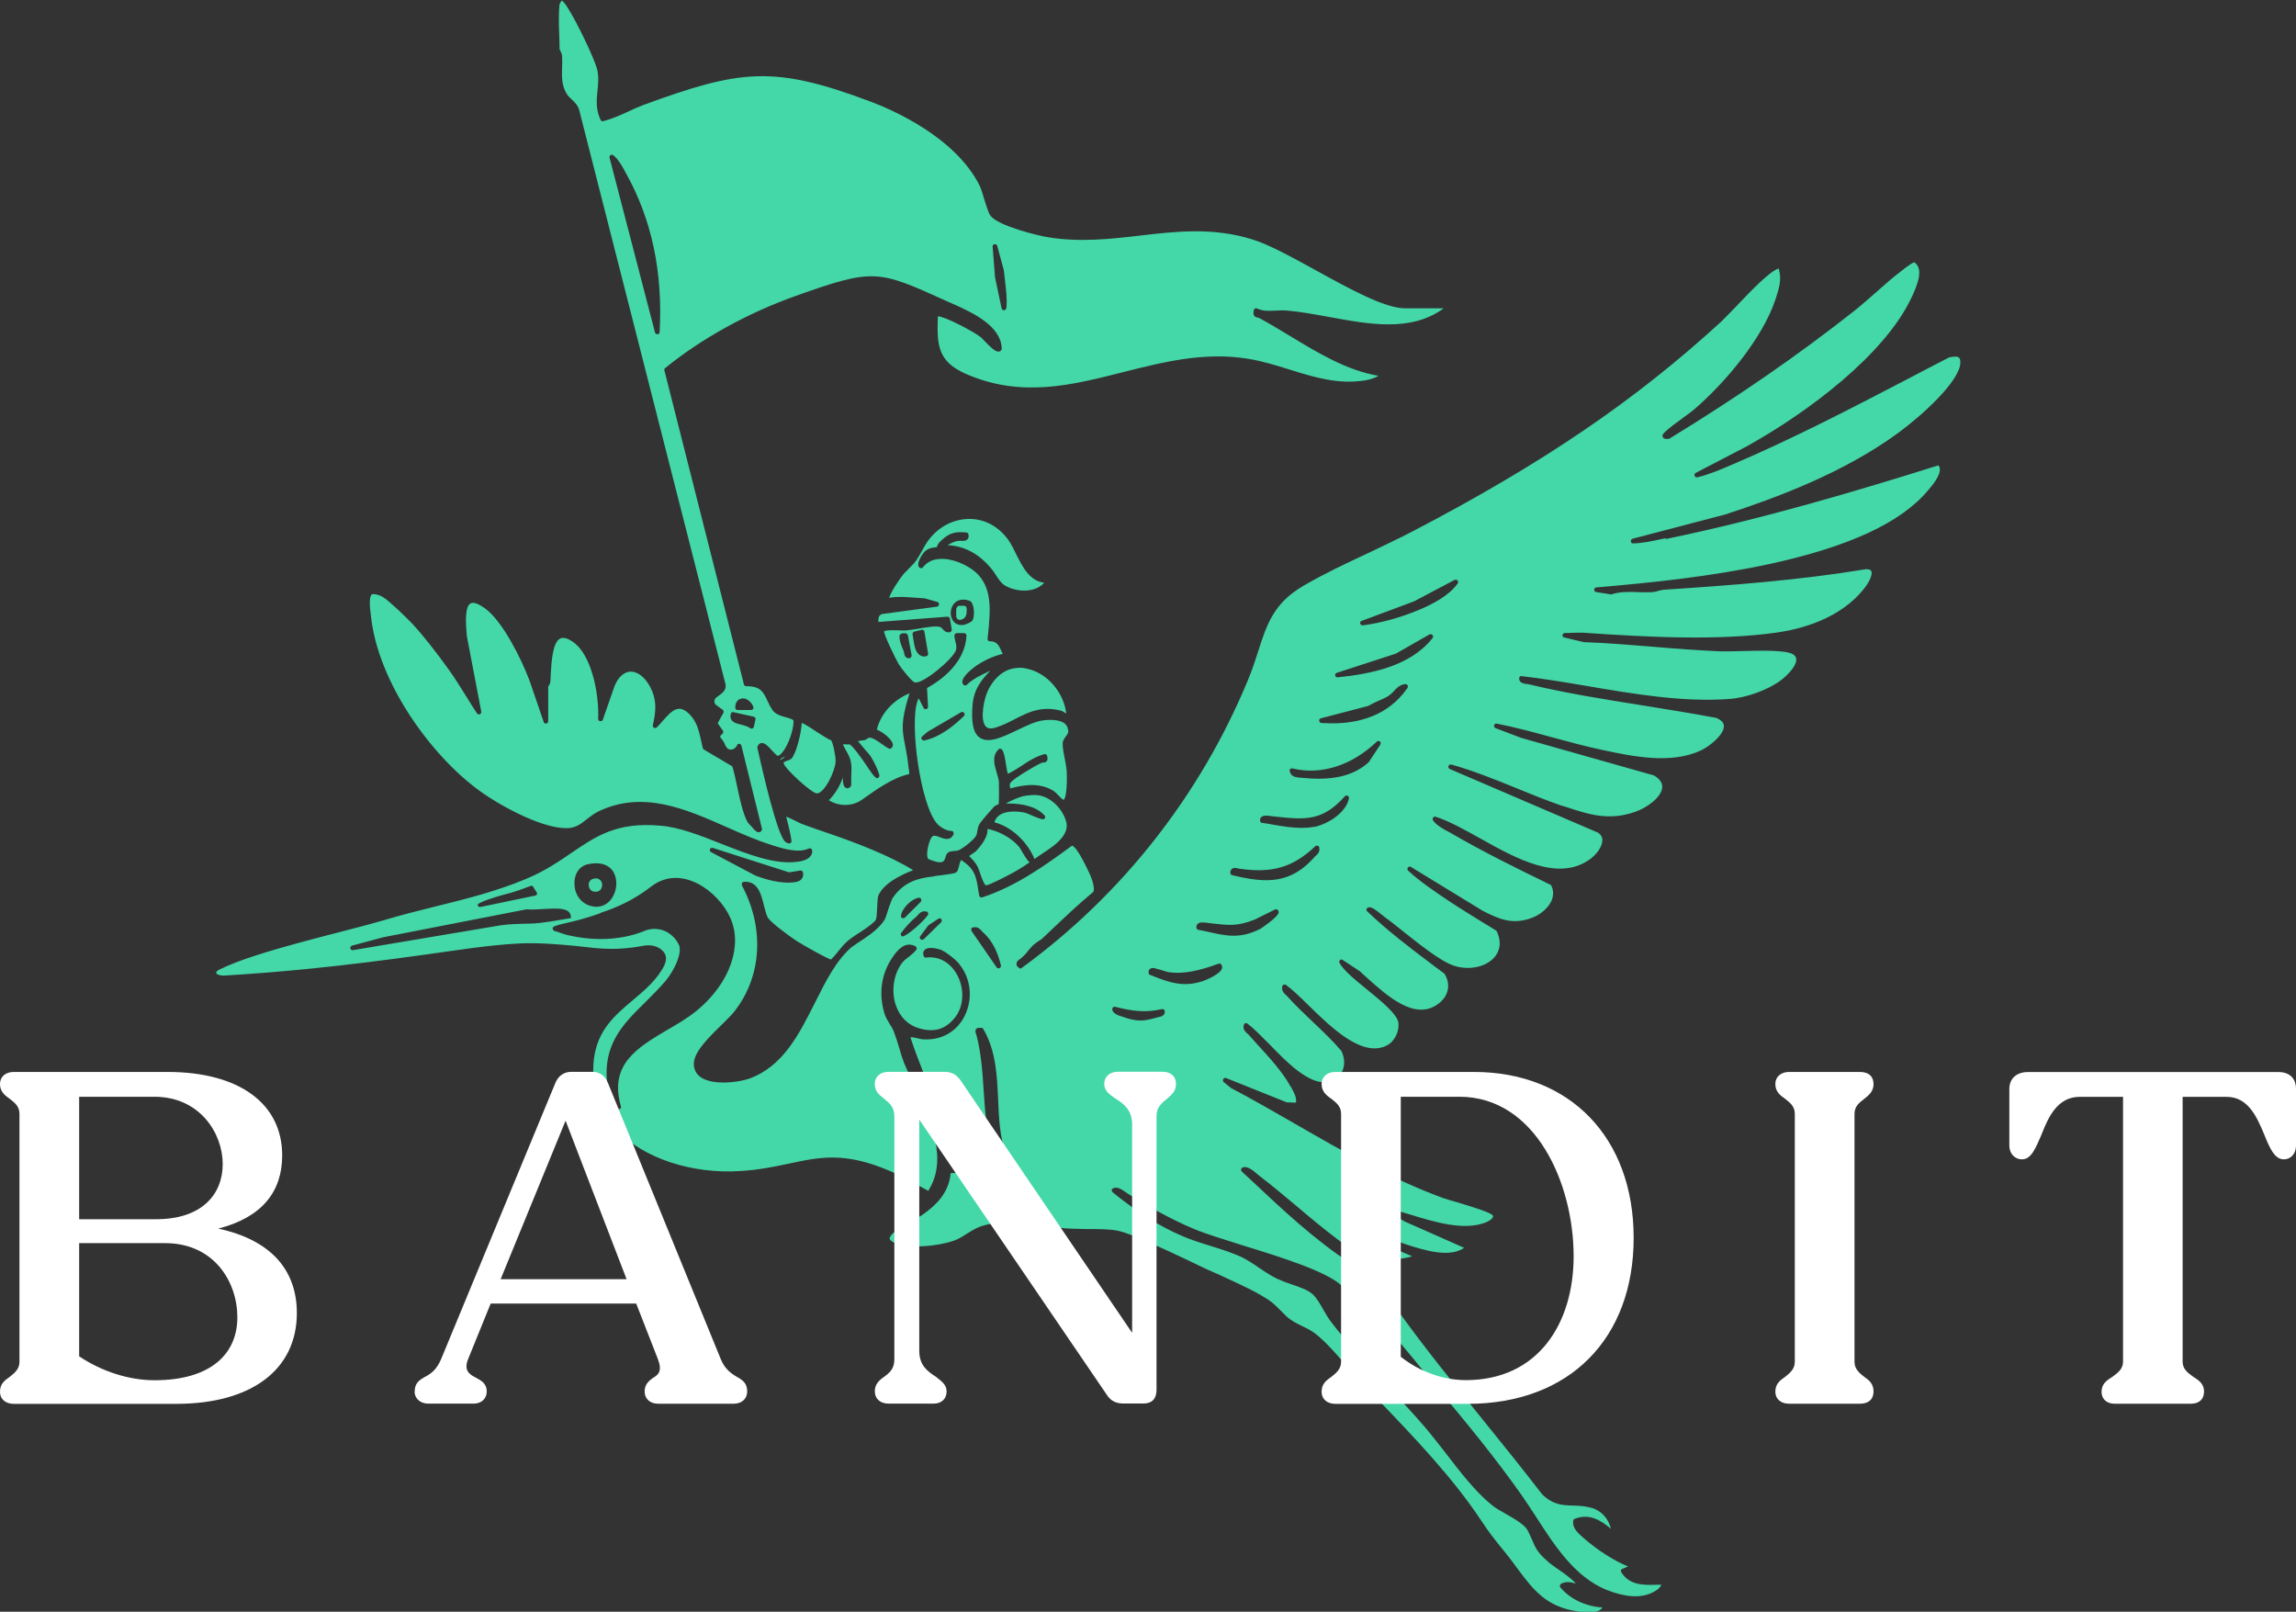 <?xml version="1.0" encoding="utf-8"?>
<svg xmlns="http://www.w3.org/2000/svg" fill="none" height="100%" overflow="visible" preserveAspectRatio="none" style="display: block;" viewBox="0 0 265 186" width="100%">
<rect x="0" y="0" width="265" height="186" fill="#333333" stroke="none"/>
<g clip-path="url(#clip0_0_255)" id="Layer_1">
<g id="Group">
<path d="M192.276 62.105L191.696 62.231C190.661 62.446 189.576 62.685 188.503 62.71C188.352 62.735 188.238 62.622 188.226 62.471C188.226 62.345 188.289 62.206 188.44 62.168L199.129 59.369C205.085 57.428 212.757 54.578 219.029 50.002C221.818 47.972 226.234 43.963 226.26 41.845C226.26 41.542 226.222 41.353 226.083 41.265C225.894 41.088 225.452 41.151 224.985 41.239C223.345 42.084 221.679 42.941 220.038 43.811C213.565 47.178 206.889 50.645 200.062 53.557L199.911 53.62C198.662 54.162 197.236 54.767 195.898 55.083C195.772 55.12 195.633 55.045 195.595 54.906C195.532 54.78 195.595 54.641 195.709 54.578L201.665 51.477C208.744 47.531 217.451 40.975 220.581 34.431C221.376 32.767 222.032 31.002 220.947 30.271C220.821 30.296 220.455 30.46 219.344 31.355L219.231 31.443C218.322 32.137 217.439 32.931 216.581 33.688C215.735 34.419 214.877 35.2 213.994 35.894C207.52 41 200.542 45.816 192.705 50.607C192.668 50.632 192.617 50.632 192.579 50.645C192.365 50.67 192.024 50.683 191.91 50.43C191.797 50.191 192.037 49.977 192.239 49.787C192.794 49.27 193.488 48.779 194.144 48.3C194.775 47.846 195.393 47.392 195.936 46.9C199.154 44.051 203.406 39.096 204.921 34.557C205.312 33.347 205.653 32.313 205.337 31.153C205.312 31.09 205.312 31.027 205.312 30.964C205.287 30.964 205.287 30.989 205.274 30.989C204.265 31.292 202.031 33.624 200.416 35.327C199.709 36.058 199.103 36.688 198.687 37.092C188.73 46.219 178.118 53.444 163.177 61.248C161.499 62.13 159.681 62.975 157.927 63.82C155.378 65.005 152.741 66.253 150.419 67.615C146.987 69.619 146.192 72.103 145.195 75.23C144.854 76.289 144.501 77.385 144.009 78.545C138.519 91.783 129.497 103.269 117.925 111.703C117.837 111.792 117.71 111.792 117.622 111.703C117.433 111.577 117.319 111.426 117.319 111.25C117.319 110.947 117.584 110.77 117.774 110.644C117.811 110.607 117.887 110.581 117.9 110.531C118.266 110.228 118.48 109.976 118.695 109.686C118.871 109.497 119.035 109.27 119.275 109.043C119.452 108.892 119.641 108.766 119.83 108.627C120.02 108.514 120.196 108.413 120.323 108.287L121.32 107.341C122.897 105.853 124.5 104.315 126.203 102.916C126.355 102.525 126.14 101.617 125.686 100.672C125.143 99.524 124.285 97.797 123.742 97.583C120.865 99.701 117.307 102.286 113.357 103.559C113.294 103.584 113.205 103.559 113.142 103.534C113.079 103.496 113.029 103.408 113.016 103.345C112.688 101.315 112.675 100.369 110.934 99.247C110.808 99.424 110.72 99.764 110.669 100.004C110.581 100.331 110.543 100.558 110.366 100.672C110.177 100.798 109.723 100.861 108.7 101C108.309 101.037 107.88 101.088 107.691 101.151C105.899 101.34 104.284 101.806 103.035 103.622C102.87 103.849 102.29 105.614 102.227 105.853C102.189 106.043 101.684 107.026 99.867 108.236C99.173 108.69 98.466 109.169 98.252 109.333C96.46 110.909 95.299 113.254 94.037 115.763C92.22 119.369 90.365 123.075 86.478 124.475C85.317 124.891 82.377 125.294 80.926 124.349C80.409 124.008 80.131 123.529 80.081 122.899C79.992 121.474 81.746 119.772 83.298 118.259C83.904 117.654 84.484 117.099 84.813 116.658C87.942 112.624 88.245 107.076 85.633 102.185C85.595 102.096 85.595 102.008 85.633 101.92C85.671 101.832 85.746 101.794 85.822 101.769C87.463 101.617 87.854 103.193 88.169 104.492C88.296 105.009 88.434 105.5 88.598 105.853C88.876 106.396 90.971 107.946 91.942 108.589C92.649 109.043 95.387 110.594 95.917 110.733C96.195 110.455 96.46 110.153 96.712 109.825C97.04 109.409 97.381 109.005 97.81 108.615C98.075 108.375 98.441 108.135 98.845 107.858C99.388 107.518 100.763 106.635 101.079 106.156C101.268 105.879 101.217 103.773 101.369 103.37C102.101 101.579 105.218 100.508 105.394 100.42C102.605 98.692 98.782 97.255 95.716 96.196C94.744 95.868 93.747 95.528 92.763 95.162C92.397 95.036 92.005 94.834 91.639 94.645C91.311 94.494 91.009 94.343 90.731 94.229C90.756 94.254 90.756 94.292 90.769 94.317L90.807 94.507C91.021 95.326 91.236 96.171 91.349 97.028C91.374 97.116 91.324 97.205 91.286 97.243C91.223 97.305 91.16 97.356 91.072 97.331C90.617 97.293 90.428 96.902 90.289 96.637C89.166 94.431 87.501 86.627 87.412 86.287C87.412 86.249 87.412 86.173 87.437 86.135C87.551 85.858 87.715 85.795 87.854 85.744C88.283 85.707 88.649 86.11 89.091 86.602C89.305 86.816 89.633 87.182 89.759 87.232C89.911 87.207 90.1 87.081 90.302 86.816C91.034 85.971 91.665 83.967 91.576 83.147C91.551 83.021 91.059 82.87 90.718 82.781C90.113 82.605 89.419 82.416 89.116 81.874C88.876 81.533 88.725 81.168 88.573 80.865C88.094 79.857 87.791 79.188 86.15 79.188H86.125C85.999 79.188 85.885 79.1 85.86 78.974L76.686 42.752C76.648 42.639 76.686 42.538 76.774 42.475C80.964 39.071 86.34 36.096 91.904 34.129C100.864 30.939 101.344 31.153 109.281 34.759L110.366 35.238C112.196 36.083 115.59 37.608 115.616 40.269C115.616 40.332 115.59 40.395 115.527 40.445C115.464 40.533 115.351 40.571 115.25 40.571H115.225C114.859 40.571 114.404 40.155 113.559 39.273C113.382 39.096 113.256 38.945 113.193 38.907C112.373 38.264 109.066 36.512 108.271 36.512H108.246C108.12 39.853 108.246 41.693 111.414 43.118C117.824 45.942 123.591 44.48 129.699 42.929C134.292 41.769 139.024 40.584 144.034 41.403C145.7 41.668 147.277 42.16 148.804 42.639C151.719 43.547 154.482 44.404 157.612 43.887C158.066 43.824 158.71 43.61 159.101 43.37C155.429 42.74 152.123 40.735 148.905 38.781C147.744 38.088 146.558 37.356 145.359 36.713C145.296 36.675 145.233 36.675 145.144 36.65C144.715 36.562 144.602 36.322 144.715 35.793C144.74 35.705 144.778 35.642 144.867 35.604C144.93 35.566 145.018 35.566 145.106 35.604C145.75 35.932 146.507 35.881 147.29 35.843C147.706 35.818 148.135 35.806 148.564 35.843C150.091 35.969 151.694 36.272 153.385 36.575C158.054 37.432 162.861 38.34 166.635 35.579H162.193C159.82 35.579 155.807 33.36 151.895 31.204C149.107 29.678 146.482 28.228 144.602 27.648C140.021 26.199 135.705 26.703 131.516 27.195C128.146 27.585 124.651 27.976 121.004 27.384C119.843 27.207 115.212 26.085 114.316 24.887C114.076 24.56 113.887 23.879 113.622 23.072C113.445 22.429 113.231 21.761 113.041 21.37C110.19 15.734 102.807 12.608 100.612 11.775C89.254 7.489 85.481 8.018 74.251 12.116C73.645 12.355 73.039 12.608 72.459 12.898C71.55 13.314 70.629 13.717 69.632 13.982C69.506 14.02 69.367 13.957 69.329 13.856C68.749 12.671 68.85 11.549 68.963 10.452C69.051 9.607 69.115 8.838 68.925 8.018C68.597 6.72 66.578 2.585 65.77 1.311L65.707 1.198C65.556 0.933 65.064 0.164 64.862 0.076C64.774 0.101 64.597 0.403 64.584 0.53C64.458 1.462 64.496 2.862 64.546 4.072C64.572 4.652 64.584 5.22 64.584 5.686C64.584 5.686 64.593 5.699 64.609 5.724C64.698 5.9 64.849 6.178 64.874 6.48C64.9 6.959 64.9 7.413 64.874 7.842C64.849 8.876 64.811 9.847 65.392 10.792C65.518 11.032 65.733 11.246 65.972 11.46C66.338 11.801 66.767 12.217 66.881 12.822L83.74 78.974C83.854 79.642 83.374 79.97 83.008 80.247C82.529 80.575 82.301 80.764 82.554 81.281L83.412 81.912C83.525 82 83.563 82.151 83.5 82.252L82.831 83.462L83.437 84.32C83.5 84.433 83.5 84.584 83.399 84.66C83.033 84.988 83.071 85.026 83.311 85.303C83.424 85.429 83.551 85.606 83.639 85.845C83.753 86.148 83.967 86.513 84.346 86.513C84.674 86.513 84.989 86.249 85.052 86.022C85.09 85.896 85.204 85.833 85.33 85.833C85.444 85.858 85.544 85.921 85.57 86.047L87.942 95.629C87.942 95.629 87.967 95.717 87.942 95.755C87.879 95.969 87.728 96.019 87.665 96.032C87.4 96.095 87.122 95.843 86.87 95.54L86.832 95.477L86.68 95.326C86.504 95.15 86.34 94.986 86.188 94.696C85.696 93.662 85.368 92.149 85.065 90.686C84.888 89.867 84.724 89.085 84.522 88.442L81.241 86.501C81.178 86.463 81.128 86.387 81.115 86.324C81.027 85.996 80.964 85.681 80.901 85.379C80.636 84.231 80.421 83.248 79.513 82.353C79.084 81.962 78.718 81.773 78.352 81.798C77.708 81.823 77.115 82.492 76.497 83.185C76.282 83.45 76.042 83.702 75.803 83.941C75.714 84.03 75.588 84.055 75.5 83.979C75.386 83.941 75.323 83.803 75.348 83.702C75.74 82 75.803 80.752 75.071 79.327C74.44 78.117 73.556 77.448 72.673 77.512C71.853 77.6 71.146 78.369 70.768 79.642L69.581 83.046C69.544 83.172 69.405 83.261 69.253 83.223C69.127 83.198 69.039 83.097 69.039 82.945C69.165 80.247 68.332 75.545 66.099 74.057C65.493 73.641 65.001 73.515 64.647 73.692C63.764 74.145 63.651 76.453 63.562 77.814C63.562 78.142 63.537 78.419 63.524 78.659C63.499 78.873 63.373 79.075 63.31 79.201C63.285 79.201 63.285 79.226 63.272 79.226V83.235C63.272 83.362 63.184 83.475 63.057 83.5C62.931 83.525 62.792 83.462 62.755 83.324L61.114 78.533C60.168 76.011 58.01 71.7 56.003 70.224C55.221 69.67 54.641 69.443 54.3 69.644C53.631 70.01 53.757 71.977 53.871 73.288V73.351L55.549 82.126C55.574 82.252 55.486 82.391 55.372 82.428C55.246 82.466 55.107 82.428 55.044 82.315C54.59 81.647 54.186 80.953 53.745 80.26C53.139 79.314 52.533 78.293 51.864 77.373C50.35 75.242 48.709 73.162 47.46 71.851C46.703 71.069 44.873 69.304 44.205 68.913C43.839 68.674 43.321 68.522 42.968 68.573C42.539 68.699 42.703 70.275 42.779 70.792L42.804 71.006C43.599 78.81 49.845 87.27 55.322 91.241C57.934 93.145 63.007 95.83 65.745 95.553C66.566 95.465 67.146 95.011 67.752 94.519C68.143 94.217 68.534 93.914 69.001 93.674C74.162 91.153 79.121 93.347 83.904 95.465C85.696 96.259 87.374 96.99 89.065 97.52L89.242 97.583C90.542 97.974 92.157 98.465 93.343 97.923C93.431 97.885 93.52 97.885 93.583 97.923C93.671 97.961 93.709 98.037 93.734 98.112C93.772 98.377 93.709 98.591 93.558 98.781C93.318 99.121 92.8 99.361 92.031 99.449C89.419 99.814 86.289 98.566 83.26 97.381C80.888 96.436 78.427 95.465 76.244 95.288C71.197 94.834 68.799 96.499 66.01 98.39C64.496 99.424 62.919 100.508 60.748 101.416C57.379 102.84 53.757 103.748 50.274 104.605C48.356 105.084 46.362 105.576 44.444 106.156C40.066 107.467 29.604 109.737 25.352 111.88C24.355 112.384 25.478 112.611 25.869 112.586C32.254 112.195 38.791 111.603 49.265 110.14C52.722 109.661 56.281 109.081 59.713 108.892C61.985 108.766 64.231 108.955 66.389 109.157C68.332 109.333 70.528 109.837 74.187 109.157C75.563 108.892 76.408 109.484 76.736 110.064C77.001 110.581 76.863 111.224 76.32 112.031C75.462 113.393 74.225 114.427 73.039 115.423C70.944 117.188 68.963 118.877 68.547 122.218C68.181 125.433 69.089 128.194 71.222 130.438C74.288 133.678 79.879 135.507 85.444 135.141C87.627 135.015 89.419 134.624 91.009 134.296C94.63 133.515 97.507 132.909 102.669 135.116C103.678 135.544 104.675 136.086 105.621 136.603C106.114 136.881 106.631 137.158 107.136 137.423C109.47 133.754 107.401 129.291 105.558 125.345C105.129 124.412 104.7 123.517 104.347 122.672C104.132 122.092 103.93 121.487 103.766 120.857C103.577 120.214 103.35 119.558 103.123 118.94C103.009 118.675 102.858 118.448 102.706 118.209C102.492 117.843 102.252 117.478 102.101 117.024C101.369 114.654 101.71 112.296 103.098 110.354C103.489 109.812 104.397 108.526 105.672 109.207C105.735 109.245 105.785 109.321 105.798 109.384C105.823 109.472 105.798 109.56 105.76 109.598C105.495 109.938 105.205 110.178 104.902 110.417C104.574 110.657 104.296 110.871 104.057 111.199C103.085 112.561 102.845 114.502 103.426 116.091C103.905 117.427 104.877 118.36 106.189 118.701C107.956 119.18 109.23 118.738 110.316 117.301C111.287 115.965 111.313 113.935 110.404 112.384C109.609 111.023 108.335 110.329 106.883 110.506C106.757 110.531 106.618 110.443 106.606 110.317C106.48 109.951 106.606 109.737 106.732 109.611C107.148 109.194 108.196 109.484 108.524 109.585C109.066 109.762 110.227 110.67 110.593 111.111C112.045 112.788 112.347 115.183 111.35 117.213C110.467 119.028 108.713 120.037 106.681 119.949C106.416 119.949 106.164 119.886 105.899 119.823C105.596 119.76 105.319 119.671 105.079 119.709C105.596 121.31 106.227 122.899 106.833 124.437C108.044 127.501 109.268 130.665 109.836 133.994C110.013 134.12 110.783 134.12 111.136 134.12C111.439 134.12 111.716 134.12 111.956 134.158C112.234 134.195 112.625 134.271 112.814 134.523C112.877 134.649 112.928 134.788 112.877 134.939C112.852 135.053 112.751 135.128 112.638 135.154L109.723 135.393C109.508 137.789 107.868 139.213 106.442 140.209C106.265 140.335 105.95 140.512 105.558 140.726C104.612 141.243 102.681 142.277 102.681 142.945C102.706 143.159 103.009 143.311 103.262 143.424C105.016 144.13 108.208 143.84 110.152 143.159C110.669 142.97 111.149 142.668 111.603 142.365C112.057 142.088 112.537 141.785 113.054 141.583C113.609 141.369 114.24 141.256 114.846 141.13C115.553 140.978 116.31 140.827 116.979 140.524C116.638 139.68 116.499 138.797 116.373 137.94C116.259 137.246 116.184 136.578 115.956 135.96C115.83 135.57 115.628 135.254 115.414 134.876C115.237 134.574 115.048 134.246 114.896 133.88C113.9 131.27 113.71 128.547 113.534 125.9C113.407 123.807 113.256 121.626 112.713 119.495C112.688 119.432 112.675 119.369 112.65 119.318C112.587 119.129 112.524 118.902 112.675 118.738C112.764 118.625 112.915 118.612 113.067 118.612H113.306C113.395 118.638 113.458 118.675 113.496 118.764C114.947 121.247 115.073 124.097 115.199 126.833C115.288 128.925 115.376 131.106 116.057 133.023C116.171 133.351 116.335 133.628 116.486 133.956C116.676 134.284 116.852 134.624 116.979 135.015C117.155 135.507 117.281 136.326 117.408 137.221C117.622 138.495 117.887 140.247 118.291 140.587C118.77 141.016 120.171 141.407 122.241 141.684C123.175 141.81 124.31 141.81 125.433 141.836C126.746 141.836 128.008 141.836 128.992 142.025C130.67 142.365 134.708 144.307 137.409 145.58C138.078 145.908 138.658 146.185 139.112 146.4C139.605 146.614 140.109 146.853 140.627 147.068C142.305 147.849 144.059 148.618 145.523 149.463C146.734 150.157 147.138 150.56 147.731 151.165C147.971 151.405 148.223 151.657 148.589 152.01C149.069 152.426 149.649 152.716 150.255 153.019C150.81 153.283 151.378 153.561 151.87 153.951C153.082 154.922 154.142 156.158 155.176 157.343C155.719 157.973 156.211 158.553 156.729 159.108C157.423 159.814 158.117 160.533 158.798 161.264C163.164 165.815 167.669 170.493 171.013 175.561C171.897 176.897 172.439 177.566 173.222 178.536C173.436 178.814 173.676 179.091 173.954 179.444C174.345 179.936 174.711 180.44 175.077 180.932C176.957 183.453 178.446 185.445 182.118 185.962C182.661 186.05 184.099 186.24 184.73 185.748C184.819 185.685 184.882 185.597 184.945 185.508C182.976 185.382 181.184 184.512 180.086 183.176C180.049 183.138 180.023 183.05 180.049 182.962C180.049 182.899 180.086 182.835 180.162 182.785C180.717 182.445 181.411 182.596 181.866 182.747C181.676 182.47 181.071 181.928 179.582 180.919C179.304 180.73 179.064 180.554 178.951 180.465C177.462 179.217 177.272 178.738 176.818 177.679C176.692 177.402 176.54 177.049 176.339 176.645C176.01 175.977 174.85 175.309 173.84 174.729C173.196 174.363 172.565 174.023 172.136 173.645C170.256 172.119 168.515 169.85 166.824 167.643C165.966 166.546 165.158 165.513 164.363 164.58C163.063 163.067 161.6 161.516 160.174 159.991C157.864 157.532 155.467 154.985 153.586 152.489C153.284 152.098 153.031 151.632 152.741 151.153C152.375 150.484 151.959 149.791 151.53 149.388C150.949 148.845 149.927 148.505 148.955 148.177C148.4 147.988 147.857 147.786 147.403 147.572C146.671 147.232 146.002 146.753 145.334 146.324C144.753 145.908 144.122 145.504 143.504 145.177C142.343 144.597 140.955 144.168 139.617 143.752C138.519 143.412 137.396 143.059 136.374 142.605C133.888 141.546 131.276 139.907 128.424 137.599C128.361 137.536 128.31 137.448 128.31 137.36C128.31 137.272 128.348 137.209 128.437 137.171C128.891 136.843 129.522 137.297 129.989 137.625C130.077 137.662 130.14 137.738 130.203 137.776C132.55 139.226 135.125 140.713 137.863 141.848C139.163 142.39 141.258 143.033 143.453 143.727C148.009 145.126 153.145 146.753 154.848 148.366C155.24 148.707 155.542 149.161 155.858 149.64C156.274 150.22 156.678 150.8 157.195 151.19C157.46 151.38 157.751 151.531 158.054 151.67C158.42 151.846 158.785 152.01 159.063 152.249C160.552 153.611 162.609 156.158 164.25 158.175C164.805 158.843 165.335 159.486 165.764 160.028C168.982 163.848 172.629 168.286 175.607 172.522C176.149 173.304 176.692 174.124 177.247 174.981C179.468 178.435 181.777 181.991 185.424 183.478C187.582 184.323 189.286 184.449 190.649 183.819C191.128 183.605 191.595 183.277 191.746 182.886H191.267C189.778 182.924 188.074 182.999 187.128 181.436C187.09 181.373 187.065 181.285 187.09 181.222C187.115 181.133 187.178 181.07 187.267 181.045L187.91 180.78C186.245 180.087 184.39 178.902 182.837 177.54L182.686 177.414C182.131 176.923 181.437 176.33 181.588 175.473C181.588 175.384 181.651 175.296 181.74 175.284C183.443 174.59 184.844 175.498 185.929 176.431C185.651 175.246 184.806 174.313 183.683 174.01C182.926 173.796 182.232 173.771 181.588 173.745C180.377 173.72 179.241 173.682 177.979 172.434C175.708 169.484 173.335 166.546 171.051 163.722C167.859 159.776 164.552 155.704 161.549 151.531C161.208 151.039 160.817 150.346 160.451 149.677C160.022 148.896 159.568 148.076 159.202 147.648C158.937 147.37 157.99 146.891 157.233 146.5C156.691 146.236 156.199 145.983 155.896 145.794C151.731 143.096 147.933 139.516 144.261 136.061L143.327 135.204C143.264 135.141 143.239 135.053 143.239 134.964C143.264 134.876 143.302 134.788 143.39 134.75C143.933 134.485 144.64 135.078 145.157 135.532C145.245 135.595 145.308 135.658 145.371 135.708C146.886 136.868 148.35 138.104 149.801 139.314C151.265 140.562 152.804 141.836 154.356 143.008C156.602 144.735 160.06 145.92 162.988 144.975L160.287 143.828L158.344 142.731C158.218 142.668 158.167 142.516 158.218 142.403C158.255 142.277 158.407 142.214 158.52 142.226C159.366 142.403 160.123 142.718 160.855 143.046C161.398 143.26 161.94 143.5 162.495 143.676C164.439 144.281 167.265 145.189 168.994 144.004L162.13 140.966L160.704 140.108C160.577 140.045 160.527 139.894 160.59 139.781C160.628 139.654 160.767 139.591 160.893 139.604C161.473 139.781 162.104 139.97 162.748 140.159C165.537 141.016 168.982 142.075 171.493 141.066C171.859 140.915 172.25 140.676 172.313 140.436C172.338 140.398 172.338 140.348 172.288 140.26C172.048 139.894 169.348 139.1 168.06 138.709C167.366 138.52 166.761 138.343 166.445 138.217C160.464 136.011 154.899 132.821 149.523 129.72C147.088 128.32 144.576 126.87 142.078 125.559L141.232 124.866C141.144 124.777 141.106 124.626 141.195 124.525C141.258 124.412 141.384 124.349 141.523 124.412L148.501 127.211L149.586 127.249C149.649 126.58 149.372 126.126 149.031 125.496L148.917 125.32C148.009 123.681 146.482 122.016 145.144 120.554C144.778 120.163 144.45 119.797 144.135 119.432C144.072 119.369 144.009 119.318 143.945 119.255C143.731 119.066 143.428 118.801 143.554 118.285C143.58 118.196 143.643 118.108 143.706 118.095C143.794 118.058 143.895 118.07 143.971 118.121C144.703 118.675 145.573 119.571 146.495 120.491C148.476 122.546 150.962 125.08 153.082 124.891C153.864 124.803 154.482 124.412 154.848 123.769C155.24 123.063 155.24 122.13 154.823 121.285C153.851 120.138 152.728 119.066 151.63 118.032C150.596 117.036 149.536 116.053 148.589 114.994C148.551 114.931 148.476 114.868 148.413 114.817C148.198 114.628 147.895 114.338 147.996 113.821C148.021 113.733 148.085 113.67 148.173 113.632C148.261 113.607 148.362 113.607 148.438 113.67C149.17 114.212 150.078 115.07 151.012 116.003C153.776 118.701 157.233 122.042 160.035 120.667C160.943 120.214 161.524 119.066 161.398 118.02C161.271 117.049 159.429 115.536 157.789 114.2C156.4 113.078 155.088 111.993 154.609 111.136C154.545 111.023 154.571 110.896 154.646 110.808C154.735 110.72 154.886 110.695 154.975 110.783L156.943 112.082C157.246 112.346 157.524 112.599 157.801 112.863C160.11 114.931 163.29 117.805 165.94 115.889C167.19 115.007 167.493 113.62 166.723 112.372L165.423 111.401C162.836 109.459 160.161 107.429 157.801 105.173C157.738 105.135 157.713 105.059 157.713 104.984C157.713 104.92 157.738 104.832 157.801 104.794C158.129 104.517 158.647 104.883 159.467 105.551C159.58 105.614 159.644 105.677 159.681 105.727C160.287 106.156 161.019 106.736 161.801 107.366C163.783 108.942 166.243 110.922 167.783 111.439C169.512 112.019 171.493 111.615 172.49 110.468C172.982 109.888 173.436 108.892 172.73 107.429C172.237 107.102 171.733 106.799 171.215 106.496C169.979 105.715 168.691 104.946 167.455 104.126L167.392 104.088C165.776 103.004 163.934 101.781 162.533 100.483C162.42 100.369 162.407 100.218 162.495 100.117C162.584 100.004 162.735 99.966 162.861 100.054L171.089 105.084C173.032 106.093 174.585 106.749 176.793 105.929C177.701 105.601 178.774 104.807 179.14 103.773C179.329 103.218 179.291 102.651 179.014 102.134C175.316 100.344 171.177 98.314 167.228 96.007L166.925 95.856C166.37 95.528 165.713 95.162 165.398 94.671C165.335 94.582 165.335 94.456 165.398 94.368C165.461 94.254 165.587 94.217 165.701 94.254C167.228 94.746 168.982 95.717 170.811 96.738C175.039 99.108 179.885 101.806 183.544 99.134C184.251 98.617 184.945 97.709 184.945 96.953C184.945 96.612 184.768 96.309 184.453 96.095L167.329 88.745C167.202 88.682 167.139 88.531 167.177 88.404C167.215 88.278 167.366 88.215 167.505 88.228C169.991 88.921 172.427 89.905 174.786 90.863C176.578 91.594 178.408 92.351 180.25 92.981L180.579 93.069C183.43 94.015 185.677 94.746 188.693 93.7C190.144 93.208 191.734 91.998 191.847 90.913C191.91 90.371 191.582 89.905 190.901 89.489L175.569 85.152L172.616 84.03C172.49 83.992 172.427 83.841 172.439 83.702C172.477 83.576 172.616 83.462 172.767 83.513C174.976 83.941 177.146 84.547 179.291 85.127C181.109 85.618 182.989 86.135 184.844 86.526C188.39 87.282 192.794 88.228 196.289 86.614C197.387 86.097 198.99 84.761 198.965 83.79C198.965 83.399 198.662 83.084 198.081 82.845C195.343 82.328 192.466 81.874 189.677 81.42C185.311 80.727 180.831 80.02 176.528 78.987C176.465 78.961 176.376 78.961 176.288 78.949C175.947 78.911 175.279 78.823 175.342 78.255C175.342 78.192 175.38 78.129 175.43 78.066C175.493 78.028 175.556 78.003 175.619 78.028C178.08 78.306 180.604 78.734 183.065 79.15C188.554 80.084 194.182 81.054 199.608 80.663C201.64 80.512 204.1 79.604 205.615 78.457C206.46 77.789 207.369 76.78 207.318 76.087C207.318 75.847 207.192 75.671 206.952 75.507C206.094 74.99 203.04 75.078 200.82 75.141C199.886 75.166 199.091 75.179 198.548 75.166C196.024 75.053 193.437 74.864 190.951 74.65C188.276 74.435 185.513 74.196 182.812 74.108L180.528 73.565C180.402 73.54 180.314 73.414 180.339 73.288C180.364 73.137 180.49 73.049 180.616 73.049C180.945 73.049 181.285 73.049 181.626 73.023C182.017 73.023 182.421 72.998 182.837 73.023C190.548 73.565 198.561 73.931 205.072 72.998C207.684 72.632 212.48 71.472 215.281 67.753C215.76 67.123 216.164 66.266 215.975 65.9C215.912 65.749 215.71 65.686 215.369 65.686C207.659 66.959 199.936 67.539 192.037 68.056C191.847 68.081 191.645 68.119 191.431 68.182C191.216 68.245 190.977 68.308 190.724 68.333C190.182 68.358 189.626 68.358 189.084 68.333C188.024 68.295 187.027 68.27 186.055 68.573C186.017 68.598 185.967 68.598 185.942 68.598L184.213 68.321C184.087 68.295 183.998 68.195 183.998 68.056C183.998 67.905 184.112 67.791 184.238 67.791C190.585 67.249 197.387 66.555 204.214 65.093C213.413 63.089 219.395 60.327 222.524 56.596C223.004 56.041 223.975 54.894 223.887 54.099C223.887 53.948 223.824 53.822 223.71 53.708C214.511 56.596 203.608 59.861 192.251 62.206L192.276 62.105ZM114.795 28.191C114.922 28.153 115.06 28.228 115.098 28.38L115.855 31.166C115.893 31.557 115.944 31.922 115.982 32.263C116.108 33.347 116.259 34.419 116.158 35.541C116.133 35.667 116.032 35.78 115.893 35.806H115.868C115.755 35.806 115.628 35.692 115.603 35.591L114.846 32.011L114.568 28.468C114.543 28.317 114.631 28.203 114.783 28.191H114.795ZM76.143 38.327C76.143 38.453 76.03 38.567 75.904 38.567H75.878C75.752 38.567 75.639 38.504 75.601 38.378L70.351 18.193C70.326 18.079 70.376 17.953 70.477 17.89C70.566 17.827 70.692 17.852 70.78 17.915C71.323 18.331 71.752 19.075 72.093 19.706L72.206 19.92C75.21 25.228 76.522 31.418 76.131 38.34L76.143 38.327ZM85.557 80.613C86.075 80.5 86.655 80.89 86.945 81.546C86.971 81.634 86.971 81.735 86.907 81.811C86.87 81.899 86.781 81.937 86.693 81.937H85.115C85.052 81.937 84.989 81.899 84.926 81.849C84.888 81.811 84.863 81.722 84.863 81.659C84.863 81.079 85.141 80.689 85.57 80.626L85.557 80.613ZM87.008 83.891C86.983 83.979 86.895 84.042 86.819 84.08H86.731C86.668 84.08 86.617 84.055 86.554 84.017C86.34 83.828 85.948 83.74 85.557 83.626C85.078 83.513 84.611 83.412 84.409 83.046C84.283 82.857 84.283 82.63 84.346 82.378C84.384 82.227 84.522 82.139 84.649 82.189L86.996 82.706C87.059 82.731 87.122 82.769 87.172 82.832C87.21 82.87 87.21 82.958 87.198 83.021L87.008 83.878V83.891ZM81.936 97.999C81.999 97.885 82.125 97.822 82.264 97.848L91.072 100.672L92.384 100.457C92.447 100.457 92.51 100.483 92.573 100.52C92.636 100.558 92.662 100.634 92.687 100.697C92.725 101.037 92.712 101.63 91.829 101.794C91.551 101.832 91.248 101.857 90.945 101.857C89.456 101.857 87.854 101.302 87.172 101.037L82.074 98.339C81.948 98.276 81.885 98.125 81.948 97.999H81.936ZM67.878 99.739C68.219 99.65 68.547 99.625 68.812 99.625C69.909 99.625 70.477 100.142 70.717 100.508C71.298 101.353 71.272 102.639 70.654 103.609C70.225 104.278 69.569 104.643 68.837 104.643C68.711 104.643 68.559 104.643 68.421 104.605C66.969 104.341 66.3 103.092 66.3 101.97C66.275 100.823 66.881 99.941 67.878 99.726V99.739ZM58.275 103.218C59.36 102.954 60.218 102.626 61.253 102.235C61.316 102.21 61.404 102.21 61.467 102.26C61.531 102.298 61.581 102.374 61.594 102.437L61.972 103.029C61.997 103.092 61.997 103.181 61.947 103.244C61.909 103.307 61.833 103.357 61.77 103.357L55.461 104.668H55.398C55.398 104.668 55.284 104.668 55.246 104.631C55.183 104.593 55.158 104.517 55.133 104.454C55.019 104.151 57.556 103.395 58.262 103.218H58.275ZM57.682 106.799L40.76 109.648C40.583 109.686 40.482 109.585 40.431 109.459C40.406 109.308 40.495 109.182 40.621 109.131L44.242 108.161L60.736 104.946H60.824C61.366 104.984 62.01 104.946 62.654 104.908C63.474 104.87 64.332 104.794 65.001 104.933C65.859 105.097 65.922 105.652 65.884 105.954C64.509 106.169 62.641 106.547 61.278 106.585C60.092 106.61 58.855 106.623 57.656 106.799H57.682ZM71.676 127.677C71.701 127.791 71.676 127.892 71.563 127.955C71.525 127.992 71.474 128.018 71.411 128.018C71.373 128.018 71.298 127.992 71.26 127.98C70.591 127.526 70.174 125.849 70.111 125.282C69.481 120.579 71.903 118.184 74.478 115.662C75.273 114.868 76.093 114.048 76.85 113.166C77.859 111.93 78.743 110.001 78.377 109.081C78.049 108.299 77.128 107.316 75.828 107.215C75.348 107.152 75.008 107.24 74.642 107.329C74.377 107.392 70.932 109.194 65.493 107.908C64.975 107.782 64.496 107.568 63.979 107.429C63.865 107.392 63.827 107.291 63.789 107.19C63.587 106.648 65.934 106.648 69.405 105.337H69.316C71.02 104.807 73.115 103.899 75.121 102.336C78.654 99.588 82.958 102.941 84.27 105.879C85.759 109.131 84.245 113.431 80.51 116.557C79.475 117.415 78.238 118.158 77.039 118.839C73.569 120.894 70.263 122.836 71.664 127.677H71.676ZM106.025 103.597C106.139 103.597 106.265 103.635 106.303 103.748C106.366 103.861 106.341 103.988 106.265 104.076L104.435 105.904C104.372 105.942 104.309 105.967 104.246 105.967C104.208 105.967 104.158 105.967 104.12 105.942C104.006 105.904 103.968 105.765 103.994 105.664C104.107 104.82 105.205 103.723 106.05 103.597H106.025ZM104.17 108.072C104.082 108.085 104.019 107.984 103.981 107.896C103.956 107.833 103.956 107.719 104.019 107.656C104.561 106.9 105.255 106.206 105.773 105.778C105.836 105.715 105.886 105.652 105.95 105.589C106.139 105.374 106.404 105.072 106.921 105.198C107.01 105.198 107.098 105.261 107.11 105.349C107.148 105.437 107.136 105.538 107.085 105.614C106.543 106.37 104.776 107.959 104.17 108.072ZM108.625 106.433L106.618 108.388C106.555 108.425 106.492 108.451 106.429 108.451C106.366 108.451 106.315 108.425 106.278 108.413C106.164 108.325 106.126 108.198 106.189 108.072L107.136 106.799L108.297 106.03C108.41 105.942 108.562 105.967 108.637 106.068C108.726 106.181 108.726 106.333 108.612 106.433H108.625ZM115.351 111.729C115.351 111.729 115.288 111.754 115.237 111.754C115.149 111.754 115.086 111.716 115.023 111.628L112.133 107.442C112.095 107.354 112.095 107.266 112.108 107.177C112.145 107.089 112.221 107.051 112.297 107.026C112.814 106.9 113.092 107.202 113.294 107.417C113.332 107.48 113.407 107.543 113.47 107.606C114.707 108.703 115.262 110.279 115.527 111.426C115.553 111.539 115.49 111.666 115.351 111.729ZM133.686 117.389C133.623 117.415 133.56 117.415 133.51 117.427C132.752 117.642 132.197 117.768 131.629 117.768C131.024 117.768 130.418 117.642 129.623 117.352L129.535 117.326C129.105 117.2 128.374 116.961 128.374 116.444C128.374 116.356 128.411 116.293 128.487 116.23C128.55 116.192 128.639 116.166 128.727 116.192C130.632 116.683 132.197 116.898 134.103 116.456C134.166 116.431 134.254 116.456 134.317 116.494C134.38 116.532 134.431 116.608 134.431 116.671C134.519 117.226 133.939 117.339 133.699 117.377L133.686 117.389ZM138.974 113.178C138.191 113.443 137.485 113.569 136.816 113.569C135.44 113.569 134.178 113.078 132.752 112.51C132.639 112.485 132.576 112.397 132.576 112.296C132.538 112.031 132.639 111.893 132.727 111.817C132.967 111.628 133.282 111.729 133.547 111.817C133.585 111.842 133.661 111.842 133.699 111.855C133.888 111.893 134.103 111.968 134.305 112.031C134.582 112.119 134.86 112.208 135.125 112.22C136.551 112.397 138.343 112.069 140.614 111.224C140.728 111.186 140.829 111.199 140.917 111.262C141.03 111.388 141.094 111.565 141.043 111.741C140.892 112.435 138.986 113.166 138.974 113.166V113.178ZM145.384 107.228C144.286 107.782 143.327 107.984 142.381 107.984C141.346 107.984 140.349 107.745 139.251 107.492C138.923 107.429 138.62 107.366 138.305 107.303C138.191 107.278 138.115 107.19 138.09 107.089C138.065 106.913 138.115 106.749 138.216 106.635C138.456 106.396 138.91 106.446 139.213 106.484L139.945 106.572C141.825 106.786 142.835 106.912 144.829 106.118L147.163 104.958C147.277 104.92 147.378 104.933 147.466 104.996C147.529 105.059 147.592 105.185 147.58 105.299C147.517 105.841 145.51 107.177 145.397 107.24L145.384 107.228ZM151.858 98.768C151.795 98.806 151.731 98.882 151.681 98.945C149.977 100.861 148.211 101.579 146.129 101.579C144.942 101.579 143.643 101.34 142.217 101C142.103 100.974 142.027 100.873 142.002 100.76C141.977 100.495 142.09 100.369 142.179 100.281C142.393 100.092 142.721 100.167 142.999 100.243C143.062 100.243 143.125 100.268 143.176 100.268C146.886 100.785 149.245 100.079 151.807 97.659C151.87 97.596 151.984 97.57 152.072 97.596C152.186 97.621 152.249 97.709 152.261 97.785C152.375 98.302 152.072 98.579 151.845 98.781L151.858 98.768ZM151.605 95.427C151.126 95.515 150.671 95.54 150.217 95.54C149.157 95.54 148.122 95.364 147.113 95.2C146.633 95.112 146.166 95.023 145.662 94.96C145.548 94.96 145.472 94.872 145.447 94.746C145.409 94.57 145.447 94.418 145.561 94.317C145.8 94.053 146.267 94.128 146.57 94.166L147.113 94.229C150.545 94.595 152.615 94.834 155.214 91.897C155.303 91.809 155.429 91.783 155.542 91.834C155.656 91.897 155.719 92.023 155.694 92.136C155.328 93.901 153.082 95.175 151.618 95.44L151.605 95.427ZM159.315 85.933L158.016 87.9C158.016 87.9 157.99 87.938 157.978 87.963C156.312 89.451 154.28 89.867 152.211 89.867C151.479 89.867 150.747 89.804 150.003 89.741C149.574 89.703 148.993 89.653 148.854 88.984C148.829 88.896 148.854 88.808 148.917 88.745C148.98 88.682 149.094 88.657 149.182 88.682C152.463 89.476 156.009 88.354 158.899 85.593C159.013 85.48 159.164 85.48 159.265 85.568C159.379 85.656 159.391 85.807 159.303 85.933H159.315ZM162.458 79.377C160.211 82.656 156.716 83.475 153.801 83.475C153.347 83.475 152.918 83.45 152.501 83.437C152.375 83.412 152.261 83.311 152.261 83.172C152.236 83.046 152.325 82.933 152.451 82.895L157.915 81.47C158.281 81.256 158.697 81.054 159.076 80.89C159.505 80.714 159.984 80.5 160.325 80.26C160.514 80.134 160.691 79.957 160.868 79.768C161.208 79.403 161.6 78.987 162.205 78.949C162.319 78.924 162.395 79.012 162.47 79.1C162.508 79.188 162.508 79.289 162.445 79.377H162.458ZM165.36 73.616C162.773 76.919 158.155 77.776 154.394 78.167H154.369C154.243 78.167 154.129 78.079 154.104 77.978C154.079 77.827 154.142 77.701 154.28 77.65L161.107 75.431L164.994 73.212C165.12 73.174 165.259 73.187 165.335 73.275C165.423 73.389 165.423 73.515 165.36 73.616ZM168.25 67.325C167.215 68.787 165.246 69.758 163.846 70.35C161.726 71.258 159.265 71.926 157.284 72.166H157.259C157.132 72.166 157.019 72.078 156.994 71.952C156.956 71.826 157.031 71.687 157.17 71.649L163.19 69.405L167.896 66.921C167.985 66.883 168.136 66.896 168.225 66.984C168.313 67.098 168.313 67.224 168.25 67.325Z" fill="#44D7A8" id="Vector"/>
<path d="M123.275 84.269C123.25 83.941 123.124 83.715 122.91 83.513C122.48 83.147 121.597 82.996 120.487 83.122C119.578 83.21 118.455 83.752 117.357 84.282C115.691 85.076 114.101 85.833 113.079 85.126C112.322 84.61 112.07 83.362 112.259 81.243C112.436 79.491 113.269 78.482 114.291 77.398C113.71 77.663 113.168 77.953 112.739 78.18C112.284 78.457 111.88 78.734 111.578 79.037C111.515 79.075 111.451 79.125 111.363 79.1C111.3 79.1 111.212 79.062 111.174 78.987C110.871 78.596 111.237 77.978 112.272 77.133C113.243 76.352 114.606 75.709 115.742 75.457C115.704 75.394 115.679 75.305 115.628 75.242C115.288 74.46 115.048 74.007 114.291 74.007H114.253C114.165 74.007 114.101 73.981 114.064 73.918C114 73.881 113.975 73.792 113.975 73.729L114.064 72.973C114.303 70.401 114.556 67.778 112.6 66.026C111.603 65.169 109.836 64.362 108.347 64.513C107.565 64.576 106.959 64.904 106.53 65.459C106.492 65.522 106.404 65.572 106.315 65.572C106.227 65.572 106.164 65.534 106.101 65.484C105.685 64.992 106.517 63.845 106.77 63.605C107.161 63.265 107.565 63.215 107.855 63.177C107.969 63.177 108.095 63.151 108.133 63.139C108.133 63.139 108.133 63.101 108.158 63.025C108.221 62.899 108.309 62.698 108.435 62.572C109.445 61.563 110.139 61.298 111.527 61.45C111.641 61.45 111.742 61.538 111.767 61.639C111.83 61.878 111.805 62.067 111.679 62.218C111.489 62.433 111.186 62.433 110.884 62.408C110.732 62.408 110.581 62.408 110.455 62.433C110.114 62.521 109.697 62.698 109.369 62.912C111.313 63.025 112.915 63.858 114.354 65.547C114.568 65.787 114.745 66.064 114.934 66.341C115.237 66.833 115.54 67.287 115.994 67.577C116.941 68.119 118.203 68.308 119.212 68.031C119.755 67.879 120.209 67.615 120.512 67.249C118.808 67.035 118.013 65.396 117.269 63.933C116.966 63.29 116.663 62.698 116.322 62.231C115.136 60.63 113.407 59.773 111.527 59.899C109.495 60.025 107.666 61.26 106.631 63.177C105.811 64.664 105.748 64.753 105.054 65.459C104.877 65.635 104.662 65.875 104.36 66.165C103.867 66.719 102.757 68.409 102.631 68.989C103.628 68.812 104.536 68.901 105.483 68.964C105.899 69.001 106.303 69.027 106.732 69.052L108.196 69.468C108.309 69.506 108.385 69.619 108.385 69.745C108.36 69.871 108.271 69.985 108.145 70.01L101.773 70.867C101.445 71.019 101.356 71.271 101.381 71.775L109.331 71.17C109.483 71.145 109.596 71.258 109.634 71.384L109.849 72.632C109.874 72.784 109.786 72.91 109.634 72.96C109.205 73.049 108.94 72.771 108.776 72.569C108.688 72.456 108.6 72.38 108.511 72.355C108.019 72.204 106.845 72.393 105.899 72.569C105.42 72.632 104.965 72.721 104.65 72.746C104.473 72.771 104.221 72.771 103.918 72.746C103.438 72.721 102.189 72.683 102.038 72.872C102.038 73.288 103.337 75.973 103.716 76.629C104.057 77.184 105.243 78.659 105.571 78.747C106.48 79.012 110.063 75.986 110.341 75.015C110.429 74.675 110.366 74.385 110.278 74.07C110.24 73.855 110.164 73.616 110.152 73.338C110.152 73.275 110.19 73.212 110.24 73.149C110.278 73.112 110.366 73.061 110.429 73.061H111.275C111.363 73.061 111.426 73.099 111.464 73.149C111.502 73.212 111.552 73.275 111.552 73.338C111.401 76.465 108.7 78.445 106.997 79.403L107.11 81.559C107.11 81.685 107.022 81.798 106.921 81.836C106.795 81.861 106.656 81.811 106.593 81.685L106.038 80.588C106.013 80.651 105.975 80.739 105.924 80.827C104.927 83.324 106.227 93.019 108.208 95.112C108.574 95.503 109.294 95.893 109.786 95.893H109.811C109.899 95.893 109.988 95.931 110.025 96.019C110.063 96.108 110.089 96.196 110.051 96.284C109.685 97.079 108.965 96.801 108.499 96.625C108.221 96.511 108.006 96.448 107.855 96.448C107.741 96.448 107.666 96.473 107.577 96.562C107.312 96.839 106.934 98.075 107.022 98.806C107.047 98.995 107.11 99.108 107.148 99.134C107.275 99.222 108.095 99.474 108.271 99.499C108.915 99.562 109.003 99.323 109.117 98.957C109.18 98.743 109.243 98.503 109.445 98.377C109.634 98.251 109.874 98.226 110.139 98.201C110.316 98.201 110.48 98.175 110.593 98.138C111.111 97.961 112.41 96.902 112.65 96.461C112.739 96.309 112.776 96.095 112.802 95.881C112.865 95.553 112.928 95.238 113.13 94.973C113.37 94.633 114.404 93.448 114.707 93.12C114.859 92.969 115.073 92.88 115.225 92.817C115.25 92.817 115.262 92.817 115.262 92.792C115.325 92.338 115.3 90.523 115.288 90.182C115.25 89.854 115.136 89.489 115.023 89.123C114.758 88.215 114.467 87.207 115.262 86.476C115.3 86.412 115.376 86.387 115.452 86.412C115.515 86.412 115.603 86.438 115.641 86.501C115.855 86.766 115.969 87.295 116.095 88.14C116.158 88.531 116.247 89.073 116.335 89.3C116.878 89.035 117.395 88.72 117.887 88.392C118.682 87.85 119.528 87.308 120.537 87.03C120.6 87.005 120.689 87.03 120.752 87.068C120.815 87.106 120.865 87.182 120.865 87.245C120.928 87.509 120.928 87.698 120.802 87.85C120.625 88.064 120.386 87.963 120.247 88.026C119.465 88.354 117.117 89.779 116.701 90.245C116.512 90.434 116.524 90.573 116.587 90.876C116.587 90.901 116.613 90.939 116.613 90.989C118.253 90.535 120.083 90.283 121.685 91.329C121.812 91.443 121.95 91.569 122.115 91.746C122.266 91.897 122.632 92.288 122.758 92.288H122.783C123.048 92.073 123.2 90.586 123.111 88.896C123.086 88.568 122.985 88.077 122.897 87.585C122.745 86.829 122.619 86.123 122.657 85.707C122.695 85.429 122.846 85.215 122.998 85.013C123.175 84.773 123.326 84.584 123.301 84.282L123.275 84.269ZM105.142 75.847C105.104 75.91 105.054 75.936 104.965 75.961H104.877C104.46 75.961 104.385 75.545 104.36 75.381C104.334 75.318 104.334 75.267 104.322 75.204C104.145 74.788 103.867 74.108 103.83 73.717C103.804 73.54 103.792 73.326 103.918 73.2C104.044 73.074 104.221 73.074 104.372 73.086H104.524C104.65 73.112 104.763 73.2 104.789 73.326L105.218 75.633C105.218 75.721 105.192 75.784 105.155 75.847H105.142ZM107.06 75.62C107.022 75.683 106.946 75.734 106.871 75.734C106.808 75.759 106.745 75.759 106.681 75.759C106.467 75.759 106.265 75.696 106.126 75.57C105.634 75.23 105.52 74.448 105.42 73.78C105.394 73.565 105.356 73.364 105.331 73.225C105.293 73.099 105.369 72.948 105.52 72.897L106.366 72.683C106.429 72.658 106.517 72.683 106.58 72.721C106.644 72.758 106.694 72.834 106.694 72.897L107.123 75.444C107.123 75.507 107.123 75.57 107.085 75.633L107.06 75.62ZM110.947 72.128C110.53 72.128 110.278 71.939 110.152 71.826C109.66 71.346 109.596 70.464 109.975 69.846C110.366 69.216 111.098 69.027 111.956 69.354C111.981 69.38 112.019 69.392 112.045 69.418C112.461 69.808 112.524 71.145 112.234 71.599C112.234 71.636 112.196 71.662 112.171 71.687C111.679 72.027 111.262 72.141 110.934 72.141L110.947 72.128ZM111.25 82.63C110.152 83.727 108.461 85.089 106.669 85.454H106.631C106.517 85.454 106.416 85.391 106.366 85.303C106.328 85.19 106.341 85.038 106.454 84.975L107.085 84.433L110.934 82.189C111.06 82.126 111.199 82.164 111.275 82.277C111.363 82.391 111.363 82.542 111.25 82.618V82.63Z" fill="#44D7A8" id="Vector_2"/>
<path d="M113.975 95.666C114.064 96.6 113.13 97.722 112.675 98.188C112.562 98.314 112.41 98.402 112.246 98.516C112.12 98.604 111.969 98.692 111.855 98.793C112.272 99.209 112.638 99.588 112.865 100.092C112.953 100.268 113.016 100.483 113.105 100.735C113.218 101.075 113.622 102.21 113.811 102.172C114.202 102.147 116.449 100.987 117.281 100.508C117.824 100.205 118.341 99.865 118.834 99.512C118.556 99.323 118.102 98.503 117.786 97.986C117.723 97.86 117.66 97.772 117.61 97.722C116.789 96.726 115.262 95.894 113.963 95.654L113.975 95.666Z" fill="#44D7A8" id="Vector_3"/>
<path d="M120.032 98.692C120.853 98.087 123.553 96.688 123.061 94.847C122.821 93.927 122.203 93.095 121.572 92.578C120.411 91.645 119.477 91.632 118.076 91.884C117.774 91.947 116.587 92.401 116.108 92.729C118.14 92.691 119.629 93.12 120.55 94.091C120.638 94.179 120.663 94.305 120.588 94.418C120.55 94.507 120.411 94.57 120.31 94.544C119.894 94.456 119.515 94.28 119.149 94.128C118.783 93.952 118.417 93.801 118.051 93.737C116.903 93.548 115.919 93.674 115.351 94.078C115.048 94.292 114.871 94.557 114.77 94.897C116.865 95.44 118.644 97.28 119.401 99.134C119.616 98.982 119.818 98.831 120.032 98.68V98.692Z" fill="#44D7A8" id="Vector_4"/>
<path d="M104.965 80.02C103.11 80.752 101.621 82.391 101.205 84.206C101.785 84.421 102.732 85.139 102.971 85.669C103.148 86.009 103.009 86.223 102.908 86.312C102.845 86.4 102.719 86.425 102.631 86.4C102.366 86.286 102.075 86.072 101.773 85.858C100.99 85.303 100.385 84.912 100.069 85.278C99.943 85.391 99.741 85.429 99.362 85.467C99.249 85.492 99.123 85.505 99.022 85.53C99.198 85.744 99.539 86.16 99.804 86.463C100.132 86.829 100.435 87.169 100.561 87.396C100.952 88.026 101.318 88.846 101.495 89.451C101.52 89.564 101.47 89.691 101.369 89.754C101.28 89.817 101.154 89.817 101.066 89.728C100.826 89.552 100.485 89.06 99.943 88.241C99.425 87.484 98.34 85.933 97.999 85.896C97.911 85.921 97.76 85.921 97.57 85.896H97.293C97.356 86.085 97.507 86.324 97.634 86.589C97.873 87.005 98.126 87.446 98.214 87.951C98.302 88.468 98.277 89.035 98.252 89.552C98.252 89.917 98.227 90.245 98.252 90.56C98.252 90.649 98.227 90.712 98.189 90.749C97.974 91.014 97.772 90.989 97.671 90.939C97.457 90.876 97.331 90.611 97.305 90.27C97.28 90.081 97.28 89.905 97.28 89.716C96.952 90.686 96.397 91.62 95.665 92.351C96.826 93.082 98.391 93.082 99.489 92.288L99.703 92.136C101.041 91.191 103.072 89.716 104.927 89.338C104.953 89.161 104.927 88.972 104.902 88.757L104.877 88.695C104.751 87.509 104.599 86.665 104.46 85.996C104.12 84.231 103.943 83.362 104.915 80.197C104.94 80.134 104.953 80.084 104.978 80.046L104.965 80.02Z" fill="#44D7A8" id="Vector_5"/>
<path d="M117.647 77.07C116.562 77.07 115.149 77.549 114.089 79.554C113.571 80.55 113.079 82.983 113.748 83.803C113.988 84.08 114.329 84.13 114.833 83.992C115.679 83.727 116.411 83.362 117.117 82.996C118.67 82.202 120.146 81.445 122.405 82C122.594 82.038 122.745 82.151 122.884 82.239C122.947 82.265 123.01 82.302 123.061 82.328C122.783 79.894 120.853 77.663 118.543 77.171C118.304 77.108 118.001 77.058 117.66 77.058L117.647 77.07Z" fill="#44D7A8" id="Vector_6"/>
<path d="M94.264 91.569C94.719 91.569 95.261 90.901 95.69 90.119C96.107 89.325 96.422 88.417 96.447 87.913C96.473 87.358 96.17 85.782 95.93 85.429C95.589 85.316 95.072 84.975 94.264 84.458C93.747 84.118 92.901 83.551 92.535 83.424C92.498 84.509 91.904 86.98 91.349 87.547C91.223 87.661 91.046 87.724 90.857 87.787C90.516 87.913 90.428 87.963 90.441 88.064C90.554 88.695 93.696 91.556 94.264 91.556V91.569Z" fill="#44D7A8" id="Vector_7"/>
<path d="M90.012 87.711C90.201 87.648 90.428 87.522 90.617 87.295C90.428 87.383 90.138 87.484 90.012 87.711Z" fill="#44D7A8" id="Vector_8"/>
<path d="M68.812 102.916C69.178 102.878 69.354 102.676 69.417 102.5C69.544 102.235 69.531 101.895 69.354 101.655C69.241 101.504 69.026 101.327 68.66 101.378C68.08 101.441 67.903 101.857 67.954 102.197C67.979 102.588 68.282 102.979 68.812 102.903V102.916Z" fill="#44D7A8" id="Vector_9"/>
<path d="M111.275 69.909H110.644C110.555 69.947 110.492 70.035 110.429 70.124C110.404 70.161 110.366 70.237 110.366 70.275V71.183C110.391 71.296 110.455 71.372 110.518 71.447C110.543 71.472 110.555 71.485 110.606 71.51H110.631C110.631 71.51 110.694 71.536 110.745 71.536C110.985 71.536 111.174 71.447 111.325 71.296C111.603 71.019 111.59 70.514 111.565 70.174C111.54 70.023 111.439 69.909 111.287 69.909H111.275Z" fill="#44D7A8" id="Vector_10"/>
</g>
<g id="Group_2">
<path d="M0 160.583C0 159.688 0.568 159.284 1.123 158.894C1.691 158.44 2.246 157.999 2.246 157.154V128.547C2.246 127.652 1.678 127.249 1.123 126.807C0.555 126.416 0 125.963 0 125.118C0 124.223 0.681 123.706 1.577 123.706H19.332C27.61 123.706 32.57 127.362 32.57 133.338C32.57 137.499 30.261 140.487 25.188 141.785C31.22 143.084 34.261 146.513 34.261 151.531C34.261 158.062 29.024 162.008 20.342 162.008H1.577C0.681 162.008 0 161.503 0 160.596V160.583ZM9.136 126.568V140.701H18.045C23.232 140.701 25.705 137.889 25.705 134.334C25.705 130.779 23.055 126.568 17.818 126.568H9.136ZM9.136 143.462V156.523C11.723 158.263 14.89 159.284 17.818 159.284C24.468 159.284 27.396 156.133 27.396 152.023C27.396 147.912 24.695 143.462 19.055 143.462H9.136Z" fill="white" id="Vector_11"/>
<path d="M47.864 160.583C47.864 159.625 48.369 159.284 49.05 158.894C49.732 158.553 50.401 158.049 50.905 156.864L64.092 124.992C64.433 124.147 65.102 123.693 65.947 123.693H68.37C69.216 123.693 69.834 124.147 70.174 124.992L83.197 156.864C83.652 157.986 84.384 158.503 85.052 158.894C85.734 159.284 86.239 159.625 86.239 160.583C86.239 161.428 85.62 161.995 84.661 161.995H75.979C75.02 161.995 74.402 161.428 74.402 160.583C74.402 159.789 74.856 159.398 75.298 159.058C75.979 158.667 76.484 158.263 75.916 156.801L73.43 150.434H56.634L54.047 156.801C53.48 158.15 54.161 158.604 54.943 158.995C55.562 159.335 56.18 159.675 56.18 160.57C56.18 161.415 55.562 161.983 54.666 161.983H49.429C48.533 161.983 47.851 161.415 47.851 160.57L47.864 160.583ZM72.32 147.622L65.278 129.329L57.783 147.622H72.32Z" fill="white" id="Vector_12"/>
<path d="M100.965 160.583C100.965 159.738 101.47 159.284 102.038 158.894C102.719 158.389 103.224 157.935 103.224 156.864V128.825C103.224 127.753 102.656 127.299 102.038 126.795C101.47 126.341 100.965 125.95 100.965 125.105C100.965 124.21 101.646 123.693 102.542 123.693H108.965C109.811 123.693 110.379 123.971 110.884 124.702L130.67 153.813V129.77C130.67 128.081 129.661 127.349 128.752 126.782C128.02 126.278 127.452 125.887 127.452 125.093C127.452 124.198 128.134 123.681 129.03 123.681H134.153C135.112 123.681 135.73 124.185 135.73 125.093C135.73 125.937 135.226 126.328 134.721 126.782C134.103 127.286 133.484 127.74 133.484 128.812V160.394C133.484 161.403 132.98 161.97 131.97 161.97H129.661C128.866 161.97 128.197 161.693 127.743 160.961L106.101 129.203V155.893C106.101 157.582 107.06 158.263 108.019 158.881C108.637 159.385 109.256 159.776 109.256 160.57C109.256 161.466 108.637 161.983 107.741 161.983H102.555C101.659 161.983 100.978 161.478 100.978 160.57L100.965 160.583Z" fill="white" id="Vector_13"/>
<path d="M152.539 160.583C152.539 159.688 153.107 159.284 153.662 158.894C154.23 158.44 154.785 157.999 154.785 157.154V128.547C154.785 127.652 154.217 127.249 153.662 126.807C153.094 126.416 152.539 125.963 152.539 125.118C152.539 124.223 153.22 123.706 154.116 123.706H170.117C181.222 123.706 188.554 131.308 188.554 142.857C188.554 154.405 181.222 162.008 169.385 162.008H154.116C153.22 162.008 152.539 161.503 152.539 160.596V160.583ZM161.675 126.568V156.574C163.871 158.326 166.635 159.272 169.171 159.272C177.563 159.272 181.626 152.691 181.626 144.975C181.626 136.578 177.235 126.568 168.439 126.568H161.675Z" fill="white" id="Vector_14"/>
<path d="M204.908 160.583C204.908 159.688 205.476 159.284 206.031 158.894C206.599 158.44 207.154 157.999 207.154 157.154V128.547C207.154 127.652 206.586 127.249 206.031 126.807C205.463 126.416 204.908 125.963 204.908 125.118C204.908 124.223 205.59 123.706 206.485 123.706H214.663C215.672 123.706 216.24 124.21 216.24 125.118C216.24 125.963 215.672 126.416 215.167 126.807C214.6 127.261 214.044 127.652 214.044 128.547V157.154C214.044 157.999 214.612 158.452 215.167 158.894C215.735 159.284 216.24 159.688 216.24 160.583C216.24 161.478 215.672 161.995 214.663 161.995H206.485C205.59 161.995 204.908 161.491 204.908 160.583Z" fill="white" id="Vector_15"/>
<path d="M242.563 160.583C242.563 159.688 243.182 159.284 243.8 158.894C244.418 158.44 245.037 157.999 245.037 157.154V126.58H240.027C237.49 126.58 236.418 128.888 235.635 130.917C234.954 132.493 234.449 133.792 233.377 133.792C232.531 133.792 231.913 133.111 231.913 132.216V125.685C231.913 124.45 232.758 123.718 234.058 123.718H262.968C264.268 123.718 265 124.45 265 125.685V132.216C265 133.111 264.432 133.792 263.587 133.792C262.514 133.792 261.946 132.443 261.328 130.917C260.482 128.888 259.473 126.58 256.987 126.58H251.914V157.154C251.914 157.999 252.532 158.452 253.151 158.894C253.769 159.284 254.387 159.688 254.387 160.583C254.387 161.478 253.82 161.995 252.873 161.995H244.078C243.182 161.995 242.551 161.491 242.551 160.583H242.563Z" fill="white" id="Vector_16"/>
</g>
</g>
<defs>
<clipPath id="clip0_0_255">
<rect fill="white" height="186" width="265"/>
</clipPath>
</defs>
</svg>